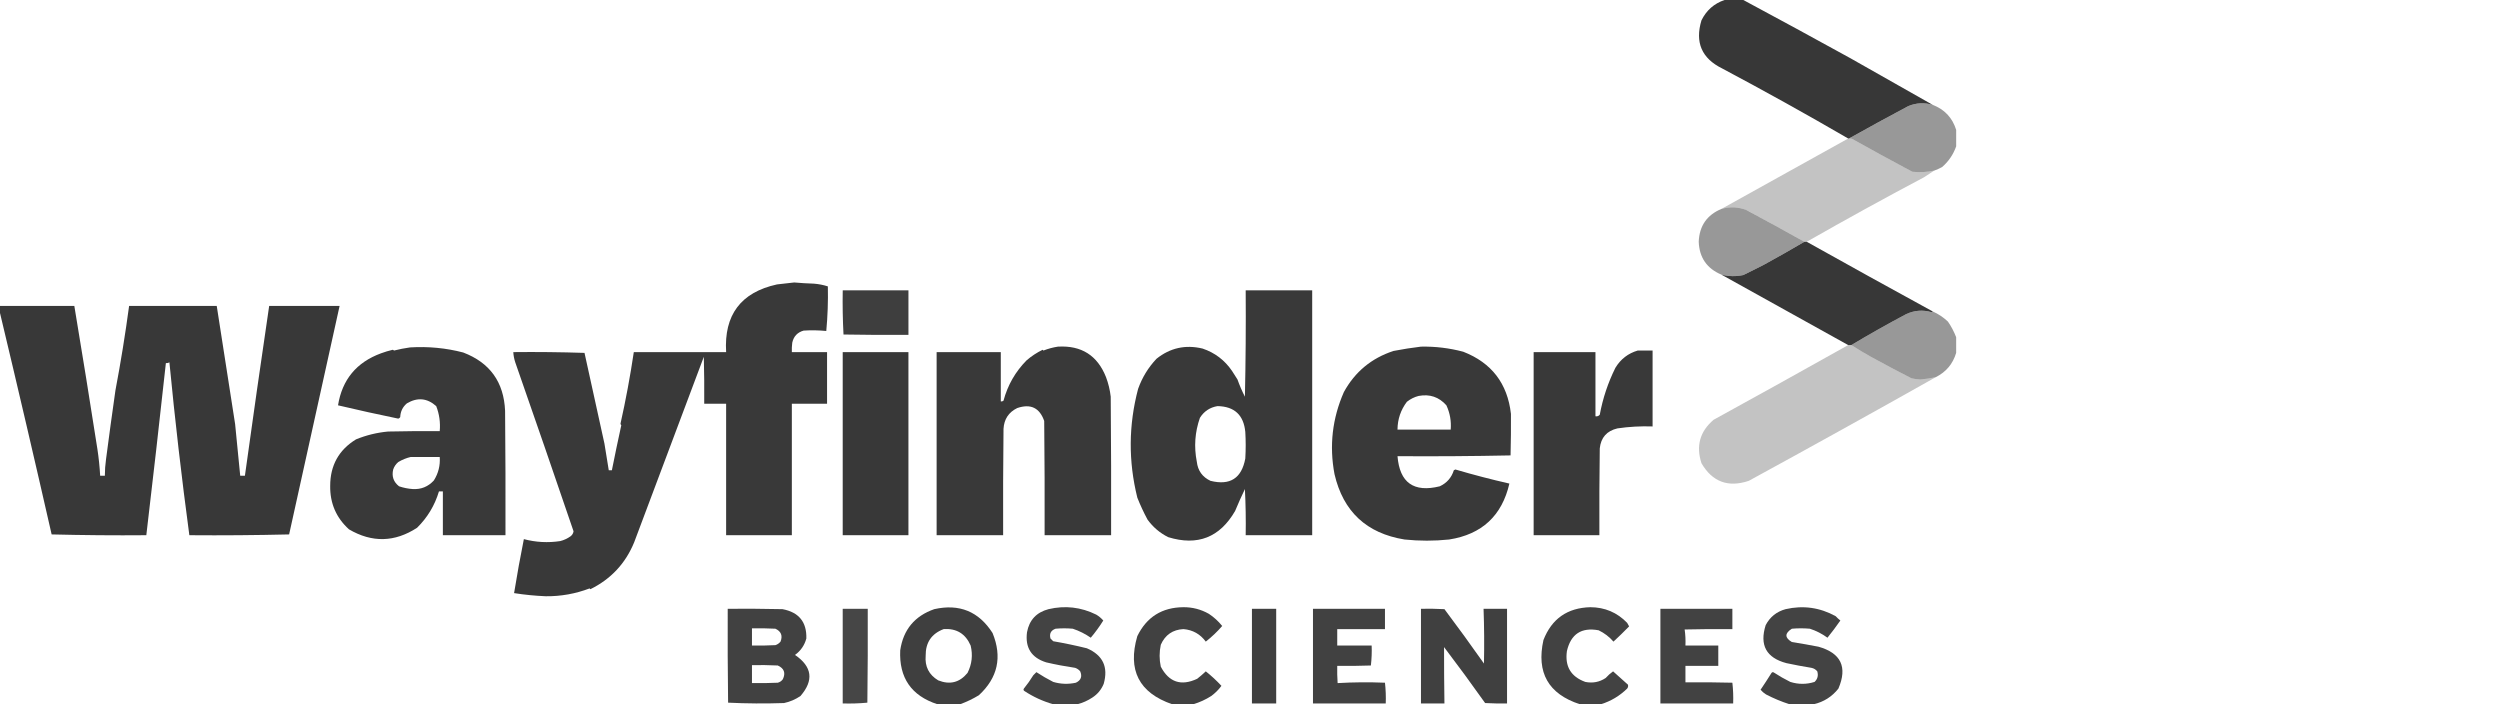 <svg width="142" height="40" viewBox="0 0 142 40" fill="none" xmlns="http://www.w3.org/2000/svg">
<g clip-path="url(#clip0_4793_18849)">
<path opacity="0.973" fill-rule="evenodd" clip-rule="evenodd" d="M97.954 0C98.31 0 98.665 0 99.021 0C101.054 1.09 103.083 2.194 105.11 3.311C106.667 4.193 108.222 5.075 109.777 5.956C109.31 5.818 108.85 5.84 108.399 6.022C107.263 6.627 106.137 7.242 105.021 7.867C105.006 7.867 104.991 7.867 104.977 7.867C102.621 6.498 100.235 5.172 97.821 3.889C96.657 3.317 96.265 2.405 96.643 1.156C96.923 0.587 97.36 0.202 97.954 0Z" fill="#333333"/>
<path fill-rule="evenodd" clip-rule="evenodd" d="M109.778 5.956C110.452 6.215 110.897 6.689 111.111 7.378C111.111 7.689 111.111 8 111.111 8.311C110.95 8.772 110.684 9.165 110.311 9.489C110.167 9.568 110.019 9.635 109.867 9.689C109.458 9.778 109.043 9.801 108.622 9.756C107.474 9.145 106.334 8.522 105.2 7.889C105.143 7.867 105.083 7.86 105.022 7.867C106.138 7.242 107.264 6.627 108.4 6.022C108.851 5.84 109.311 5.818 109.778 5.956Z" fill="#333333" fill-opacity="0.5"/>
<path opacity="0.975" fill-rule="evenodd" clip-rule="evenodd" d="M104.977 7.867C104.992 7.867 105.007 7.867 105.022 7.867C105.083 7.86 105.142 7.867 105.2 7.889C106.333 8.522 107.474 9.145 108.622 9.756C109.043 9.801 109.457 9.778 109.866 9.689C109.676 9.814 109.484 9.94 109.288 10.067C107.045 11.255 104.823 12.477 102.622 13.733C102.577 13.733 102.533 13.733 102.488 13.733C101.399 13.122 100.303 12.522 99.2 11.933C98.734 11.751 98.26 11.729 97.777 11.867C100.173 10.535 102.573 9.202 104.977 7.867Z" fill="#333333" fill-opacity="0.3"/>
<path fill-rule="evenodd" clip-rule="evenodd" d="M102.488 13.733C101.726 14.181 100.956 14.618 100.177 15.044C99.79 15.238 99.406 15.43 99.022 15.622C98.605 15.711 98.191 15.704 97.777 15.6C96.952 15.254 96.522 14.632 96.488 13.733C96.523 12.832 96.953 12.21 97.777 11.867C98.259 11.728 98.734 11.751 99.199 11.933C100.302 12.522 101.399 13.122 102.488 13.733Z" fill="#333333" fill-opacity="0.5"/>
<path opacity="0.975" fill-rule="evenodd" clip-rule="evenodd" d="M102.488 13.733C102.533 13.733 102.577 13.733 102.622 13.733C104.998 15.062 107.384 16.381 109.777 17.689C109.767 17.715 109.744 17.73 109.711 17.733C109.215 17.589 108.733 17.626 108.266 17.845C107.21 18.406 106.173 18.991 105.155 19.6C105.096 19.6 105.036 19.6 104.977 19.6C102.574 18.265 100.174 16.932 97.777 15.6C98.191 15.704 98.605 15.711 99.022 15.622C99.406 15.43 99.791 15.238 100.177 15.044C100.956 14.618 101.727 14.181 102.488 13.733Z" fill="#333333"/>
<path opacity="0.968" fill-rule="evenodd" clip-rule="evenodd" d="M45.111 16.044C45.48 16.077 45.85 16.1 46.222 16.111C46.495 16.132 46.762 16.183 47.022 16.267C47.041 17.112 47.011 17.956 46.933 18.8C46.504 18.758 46.074 18.75 45.644 18.778C45.291 18.879 45.077 19.108 45 19.467C44.977 19.644 44.97 19.822 44.977 20C45.644 20 46.311 20 46.977 20C46.977 20.978 46.977 21.956 46.977 22.933C46.311 22.933 45.644 22.933 44.977 22.933C44.977 25.422 44.977 27.911 44.977 30.4C43.733 30.4 42.489 30.4 41.244 30.4C41.244 27.911 41.244 25.422 41.244 22.933C40.829 22.933 40.414 22.933 40 22.933C40.007 22.044 40 21.155 39.977 20.267C38.659 23.779 37.34 27.29 36.022 30.8C35.529 32.004 34.699 32.893 33.533 33.467C33.518 33.452 33.503 33.437 33.489 33.422C32.689 33.727 31.86 33.875 31 33.867C30.396 33.842 29.796 33.783 29.2 33.689C29.366 32.66 29.551 31.638 29.755 30.622C30.435 30.803 31.124 30.84 31.822 30.733C32.031 30.68 32.224 30.591 32.4 30.467C32.499 30.395 32.558 30.298 32.578 30.178C31.486 26.974 30.383 23.773 29.266 20.578C29.204 20.39 29.167 20.197 29.155 20C30.504 19.985 31.852 20 33.2 20.044C33.577 21.763 33.955 23.481 34.333 25.2C34.41 25.705 34.491 26.209 34.578 26.711C34.637 26.711 34.696 26.711 34.755 26.711C34.925 25.857 35.102 25.005 35.289 24.155C35.265 24.131 35.251 24.101 35.244 24.067C35.545 22.72 35.797 21.364 36 20C37.748 20 39.496 20 41.244 20C41.118 17.887 42.081 16.606 44.133 16.155C44.465 16.115 44.791 16.078 45.111 16.044Z" fill="#333333"/>
<path opacity="0.944" fill-rule="evenodd" clip-rule="evenodd" d="M47.867 16.489C49.111 16.489 50.356 16.489 51.6 16.489C51.6 17.333 51.6 18.178 51.6 19.022C50.37 19.029 49.141 19.022 47.911 19C47.867 18.166 47.852 17.329 47.867 16.489Z" fill="#333333"/>
<path opacity="0.967" fill-rule="evenodd" clip-rule="evenodd" d="M70.755 16.489C72.014 16.489 73.274 16.489 74.533 16.489C74.533 21.126 74.533 25.763 74.533 30.4C73.274 30.4 72.014 30.4 70.755 30.4C70.77 29.525 70.755 28.651 70.711 27.778C70.516 28.183 70.331 28.598 70.155 29.022C69.287 30.527 68.02 31.023 66.355 30.511C65.882 30.275 65.49 29.942 65.178 29.511C64.962 29.108 64.769 28.693 64.6 28.267C64.087 26.203 64.101 24.144 64.644 22.089C64.874 21.442 65.223 20.872 65.689 20.378C66.464 19.758 67.338 19.565 68.311 19.8C69.007 20.036 69.562 20.458 69.978 21.067C70.081 21.23 70.185 21.392 70.289 21.555C70.408 21.892 70.549 22.218 70.711 22.533C70.755 20.519 70.77 18.504 70.755 16.489ZM69.155 23.067C70.115 23.085 70.641 23.574 70.733 24.533C70.763 25.037 70.763 25.541 70.733 26.044C70.524 27.168 69.865 27.59 68.755 27.311C68.295 27.095 68.036 26.732 67.978 26.222C67.812 25.377 67.871 24.547 68.155 23.733C68.389 23.361 68.722 23.139 69.155 23.067Z" fill="#333333"/>
<path opacity="0.969" fill-rule="evenodd" clip-rule="evenodd" d="M0 17.378C1.407 17.378 2.815 17.378 4.222 17.378C4.673 20.085 5.11 22.797 5.533 25.511C5.609 26.012 5.661 26.516 5.689 27.022C5.778 27.022 5.867 27.022 5.956 27.022C5.956 26.709 5.978 26.398 6.022 26.089C6.192 24.784 6.37 23.48 6.556 22.178C6.858 20.584 7.117 18.984 7.333 17.378C8.993 17.378 10.652 17.378 12.311 17.378C12.658 19.615 13.006 21.852 13.355 24.089C13.457 25.066 13.553 26.044 13.644 27.022C13.733 27.022 13.822 27.022 13.911 27.022C14.356 23.805 14.815 20.59 15.289 17.378C16.622 17.378 17.956 17.378 19.289 17.378C18.333 21.703 17.378 26.029 16.422 30.355C14.537 30.4 12.648 30.415 10.755 30.4C10.316 27.133 9.938 23.859 9.622 20.578C9.562 20.617 9.495 20.632 9.422 20.622C9.066 23.883 8.696 27.142 8.311 30.4C6.518 30.415 4.726 30.4 2.933 30.355C1.98 26.165 1.002 21.973 0 17.778C0 17.644 0 17.511 0 17.378Z" fill="#333333"/>
<path fill-rule="evenodd" clip-rule="evenodd" d="M109.777 17.689C110.097 17.831 110.386 18.023 110.643 18.267C110.836 18.548 110.991 18.844 111.11 19.155C111.11 19.452 111.11 19.748 111.11 20.044C110.923 20.669 110.538 21.128 109.954 21.422C109.669 21.486 109.381 21.531 109.088 21.555C108.915 21.551 108.745 21.529 108.577 21.489C107.817 21.102 107.062 20.702 106.31 20.289C105.914 20.069 105.529 19.84 105.154 19.6C106.173 18.991 107.209 18.406 108.265 17.844C108.733 17.626 109.214 17.589 109.71 17.733C109.744 17.73 109.766 17.715 109.777 17.689Z" fill="#333333" fill-opacity="0.5"/>
<path opacity="0.973" fill-rule="evenodd" clip-rule="evenodd" d="M104.977 19.6C105.036 19.6 105.095 19.6 105.154 19.6C105.53 19.84 105.914 20.069 106.31 20.289C107.062 20.702 107.818 21.102 108.577 21.489C108.745 21.529 108.915 21.551 109.088 21.555C109.381 21.531 109.67 21.486 109.954 21.422C106.431 23.406 102.89 25.369 99.332 27.311C98.158 27.705 97.261 27.371 96.643 26.311C96.324 25.329 96.554 24.507 97.332 23.844C99.89 22.439 102.438 21.025 104.977 19.6Z" fill="#333333" fill-opacity="0.3"/>
<path opacity="0.965" fill-rule="evenodd" clip-rule="evenodd" d="M60.089 19.689C61.424 19.611 62.335 20.189 62.822 21.422C62.957 21.782 63.046 22.152 63.089 22.533C63.111 25.155 63.119 27.778 63.111 30.4C61.852 30.4 60.593 30.4 59.334 30.4C59.341 28.237 59.334 26.074 59.311 23.911C59.05 23.162 58.539 22.917 57.778 23.178C57.292 23.415 57.033 23.808 57 24.355C56.978 26.37 56.97 28.385 56.978 30.4C55.719 30.4 54.459 30.4 53.2 30.4C53.2 26.933 53.2 23.467 53.2 20C54.415 20 55.63 20 56.845 20C56.845 20.933 56.845 21.867 56.845 22.8C56.903 22.808 56.955 22.793 57 22.756C57.237 21.874 57.674 21.111 58.311 20.467C58.588 20.228 58.892 20.028 59.222 19.867C59.237 19.881 59.252 19.896 59.267 19.911C59.537 19.805 59.811 19.731 60.089 19.689Z" fill="#333333"/>
<path opacity="0.967" fill-rule="evenodd" clip-rule="evenodd" d="M80.711 19.689C81.525 19.673 82.325 19.769 83.111 19.978C84.722 20.605 85.626 21.782 85.822 23.511C85.827 24.289 85.82 25.075 85.8 25.867C83.662 25.911 81.522 25.926 79.378 25.911C79.5 27.417 80.3 27.988 81.778 27.622C82.178 27.436 82.445 27.133 82.578 26.711C82.607 26.696 82.637 26.681 82.666 26.667C83.682 26.967 84.704 27.233 85.733 27.467C85.312 29.293 84.171 30.353 82.311 30.644C81.466 30.732 80.622 30.732 79.778 30.644C77.62 30.294 76.294 29.057 75.8 26.933C75.496 25.322 75.674 23.766 76.333 22.267C76.965 21.117 77.905 20.339 79.155 19.933C79.677 19.832 80.196 19.751 80.711 19.689ZM80.578 22.489C81.209 22.371 81.735 22.549 82.155 23.022C82.357 23.459 82.439 23.919 82.4 24.4C81.392 24.4 80.385 24.4 79.378 24.4C79.383 23.812 79.561 23.286 79.911 22.822C80.113 22.662 80.335 22.551 80.578 22.489Z" fill="#333333"/>
<path opacity="0.965" fill-rule="evenodd" clip-rule="evenodd" d="M23.289 19.733C24.323 19.67 25.33 19.766 26.311 20.022C27.826 20.599 28.619 21.703 28.689 23.333C28.711 25.689 28.718 28.044 28.711 30.4C27.526 30.4 26.34 30.4 25.155 30.4C25.155 29.57 25.155 28.741 25.155 27.911C25.081 27.911 25.007 27.911 24.933 27.911C24.694 28.708 24.279 29.397 23.689 29.978C22.42 30.804 21.131 30.834 19.822 30.067C19.096 29.408 18.741 28.586 18.755 27.6C18.755 26.437 19.244 25.556 20.222 24.956C20.807 24.717 21.414 24.569 22.044 24.511C23.022 24.489 24 24.481 24.977 24.489C25.02 23.998 24.954 23.523 24.777 23.067C24.265 22.61 23.709 22.558 23.111 22.911C22.872 23.114 22.746 23.373 22.733 23.689C22.71 23.734 22.673 23.764 22.622 23.778C21.477 23.543 20.337 23.291 19.2 23.022C19.434 21.565 20.248 20.58 21.644 20.067C21.863 19.986 22.085 19.92 22.311 19.867C22.337 19.876 22.359 19.891 22.378 19.911C22.683 19.834 22.986 19.775 23.289 19.733ZM23.333 25.956C23.881 25.956 24.429 25.956 24.977 25.956C25.011 26.439 24.9 26.883 24.644 27.289C24.32 27.643 23.92 27.806 23.444 27.778C23.178 27.76 22.919 27.708 22.666 27.622C22.352 27.377 22.241 27.058 22.333 26.667C22.391 26.499 22.487 26.358 22.622 26.244C22.849 26.108 23.086 26.012 23.333 25.956Z" fill="#333333"/>
<path opacity="0.966" fill-rule="evenodd" clip-rule="evenodd" d="M93.022 19.911C93.304 19.911 93.585 19.911 93.867 19.911C93.867 21.348 93.867 22.785 93.867 24.222C93.196 24.199 92.529 24.236 91.867 24.333C91.266 24.475 90.932 24.853 90.867 25.467C90.845 27.111 90.837 28.756 90.845 30.4C89.6 30.4 88.356 30.4 87.111 30.4C87.111 26.933 87.111 23.467 87.111 20C88.281 20 89.452 20 90.622 20C90.622 21.215 90.622 22.43 90.622 23.645C90.723 23.66 90.805 23.631 90.867 23.556C91.039 22.624 91.335 21.735 91.756 20.889C92.055 20.396 92.478 20.07 93.022 19.911Z" fill="#333333"/>
<path opacity="0.97" fill-rule="evenodd" clip-rule="evenodd" d="M47.866 20C49.111 20 50.355 20 51.599 20C51.599 23.467 51.599 26.933 51.599 30.4C50.355 30.4 49.111 30.4 47.866 30.4C47.866 26.933 47.866 23.467 47.866 20Z" fill="#333333"/>
<path opacity="0.934" fill-rule="evenodd" clip-rule="evenodd" d="M54.533 40C54.103 40 53.674 40 53.244 40C51.763 39.518 51.059 38.496 51.133 36.933C51.307 35.767 51.952 34.989 53.066 34.6C54.492 34.28 55.596 34.732 56.378 35.956C56.934 37.319 56.675 38.497 55.6 39.489C55.257 39.697 54.902 39.868 54.533 40ZM53.6 35.733C54.329 35.684 54.84 35.995 55.133 36.667C55.264 37.21 55.205 37.728 54.955 38.222C54.507 38.769 53.951 38.909 53.289 38.644C52.763 38.327 52.526 37.86 52.578 37.244C52.57 36.498 52.91 35.994 53.6 35.733Z" fill="#333333"/>
<path opacity="0.918" fill-rule="evenodd" clip-rule="evenodd" d="M61.201 40C60.742 40 60.282 40 59.823 40C59.238 39.834 58.69 39.582 58.178 39.245C58.13 39.206 58.123 39.162 58.156 39.111C58.353 38.871 58.53 38.619 58.69 38.356C58.749 38.295 58.808 38.236 58.867 38.178C59.174 38.38 59.493 38.565 59.823 38.733C60.249 38.859 60.678 38.873 61.112 38.778C61.398 38.641 61.48 38.426 61.356 38.133C61.279 38.039 61.183 37.973 61.067 37.933C60.515 37.852 59.967 37.749 59.423 37.622C58.583 37.358 58.22 36.788 58.334 35.911C58.462 35.219 58.87 34.782 59.556 34.6C60.497 34.379 61.401 34.483 62.267 34.911C62.419 35.002 62.552 35.113 62.667 35.245C62.451 35.59 62.214 35.916 61.956 36.222C61.641 36.004 61.3 35.833 60.934 35.711C60.608 35.682 60.282 35.682 59.956 35.711C59.69 35.806 59.594 35.992 59.667 36.267C59.719 36.319 59.771 36.37 59.823 36.422C60.463 36.532 61.1 36.666 61.734 36.822C62.644 37.212 62.962 37.886 62.69 38.844C62.554 39.172 62.34 39.431 62.045 39.622C61.781 39.797 61.499 39.922 61.201 40Z" fill="#333333"/>
<path opacity="0.927" fill-rule="evenodd" clip-rule="evenodd" d="M67.777 40C67.377 40 66.977 40 66.577 40C64.697 39.35 64.037 38.062 64.599 36.133C65.129 35.046 66.003 34.498 67.221 34.489C67.736 34.486 68.218 34.612 68.666 34.867C68.952 35.056 69.204 35.286 69.421 35.556C69.138 35.882 68.827 36.178 68.488 36.444C68.173 36.016 67.751 35.779 67.221 35.733C66.612 35.764 66.182 36.06 65.933 36.622C65.844 37.037 65.844 37.452 65.933 37.867C66.398 38.753 67.087 38.982 67.999 38.556C68.17 38.422 68.333 38.281 68.488 38.133C68.804 38.383 69.1 38.657 69.377 38.956C69.215 39.177 69.022 39.37 68.799 39.533C68.477 39.739 68.136 39.895 67.777 40Z" fill="#333333"/>
<path opacity="0.925" fill-rule="evenodd" clip-rule="evenodd" d="M90.934 40C90.534 40 90.134 40 89.734 40C87.947 39.418 87.258 38.203 87.667 36.356C88.138 35.145 89.027 34.523 90.334 34.489C91.158 34.494 91.854 34.79 92.423 35.378C92.461 35.445 92.498 35.512 92.534 35.578C92.246 35.874 91.949 36.163 91.645 36.444C91.409 36.171 91.127 35.956 90.801 35.8C89.825 35.62 89.225 36.013 89.001 36.978C88.877 37.85 89.225 38.435 90.045 38.733C90.464 38.817 90.85 38.743 91.201 38.511C91.329 38.368 91.47 38.242 91.623 38.133C91.904 38.385 92.186 38.636 92.467 38.889C92.49 38.968 92.476 39.042 92.423 39.111C91.995 39.529 91.499 39.825 90.934 40Z" fill="#333333"/>
<path opacity="0.918" fill-rule="evenodd" clip-rule="evenodd" d="M103.022 40C102.563 40 102.104 40 101.644 40C101.189 39.855 100.744 39.67 100.311 39.444C100.193 39.371 100.09 39.282 100 39.178C100.213 38.864 100.42 38.545 100.622 38.222C100.66 38.174 100.705 38.167 100.756 38.2C101.054 38.394 101.365 38.572 101.689 38.733C102.15 38.878 102.609 38.878 103.067 38.733C103.239 38.571 103.29 38.37 103.222 38.133C103.136 38.027 103.024 37.96 102.889 37.933C102.413 37.856 101.939 37.767 101.467 37.666C100.326 37.363 99.933 36.645 100.289 35.511C100.533 35.044 100.911 34.74 101.422 34.6C102.42 34.372 103.368 34.505 104.267 35C104.35 35.091 104.439 35.172 104.533 35.244C104.298 35.582 104.054 35.908 103.8 36.222C103.496 36 103.163 35.829 102.8 35.711C102.459 35.681 102.119 35.681 101.778 35.711C101.366 35.971 101.366 36.223 101.778 36.467C102.282 36.546 102.786 36.635 103.289 36.733C104.568 37.093 104.946 37.885 104.422 39.111C104.059 39.571 103.592 39.867 103.022 40Z" fill="#333333"/>
<path opacity="0.929" fill-rule="evenodd" clip-rule="evenodd" d="M41.334 34.578C42.371 34.57 43.408 34.578 44.445 34.6C45.376 34.775 45.828 35.33 45.8 36.267C45.696 36.655 45.48 36.966 45.156 37.2C46.133 37.866 46.236 38.644 45.467 39.533C45.183 39.727 44.872 39.861 44.534 39.933C43.471 39.97 42.412 39.963 41.356 39.911C41.334 38.133 41.326 36.356 41.334 34.578ZM42.712 35.689C43.156 35.681 43.601 35.689 44.045 35.711C44.37 35.865 44.466 36.109 44.334 36.444C44.257 36.538 44.161 36.605 44.045 36.644C43.601 36.667 43.156 36.674 42.712 36.667C42.712 36.341 42.712 36.015 42.712 35.689ZM42.712 37.778C43.201 37.77 43.69 37.778 44.178 37.8C44.538 37.961 44.635 38.221 44.467 38.578C44.394 38.68 44.298 38.747 44.178 38.778C43.69 38.8 43.201 38.807 42.712 38.8C42.712 38.459 42.712 38.118 42.712 37.778Z" fill="#333333"/>
<path opacity="0.905" fill-rule="evenodd" clip-rule="evenodd" d="M47.866 34.578C48.34 34.578 48.814 34.578 49.288 34.578C49.296 36.356 49.288 38.133 49.266 39.911C48.803 39.955 48.336 39.97 47.866 39.956C47.866 38.163 47.866 36.37 47.866 34.578Z" fill="#333333"/>
<path opacity="0.935" fill-rule="evenodd" clip-rule="evenodd" d="M71.11 34.578C71.57 34.578 72.029 34.578 72.488 34.578C72.488 36.37 72.488 38.163 72.488 39.956C72.029 39.956 71.57 39.956 71.11 39.956C71.11 38.163 71.11 36.37 71.11 34.578Z" fill="#333333"/>
<path opacity="0.926" fill-rule="evenodd" clip-rule="evenodd" d="M74.577 34.578C75.94 34.578 77.303 34.578 78.666 34.578C78.666 34.963 78.666 35.348 78.666 35.733C77.763 35.733 76.859 35.733 75.955 35.733C75.955 36.044 75.955 36.355 75.955 36.667C76.607 36.667 77.258 36.667 77.91 36.667C77.925 37.048 77.91 37.426 77.866 37.8C77.229 37.822 76.592 37.83 75.955 37.822C75.947 38.148 75.955 38.474 75.977 38.8C76.87 38.748 77.766 38.741 78.666 38.778C78.71 39.167 78.725 39.559 78.71 39.956C77.333 39.956 75.955 39.956 74.577 39.956C74.577 38.163 74.577 36.37 74.577 34.578Z" fill="#333333"/>
<path opacity="0.93" fill-rule="evenodd" clip-rule="evenodd" d="M80.711 34.578C81.156 34.57 81.6 34.578 82.044 34.6C82.809 35.618 83.557 36.647 84.289 37.689C84.311 36.652 84.304 35.615 84.266 34.578C84.711 34.578 85.155 34.578 85.6 34.578C85.6 36.37 85.6 38.163 85.6 39.956C85.185 39.963 84.77 39.956 84.355 39.933C83.595 38.861 82.817 37.802 82.022 36.755C82.021 37.822 82.028 38.889 82.044 39.956C81.6 39.956 81.155 39.956 80.711 39.956C80.711 38.163 80.711 36.37 80.711 34.578Z" fill="#333333"/>
<path opacity="0.924" fill-rule="evenodd" clip-rule="evenodd" d="M94.311 34.578C95.674 34.578 97.036 34.578 98.399 34.578C98.399 34.963 98.399 35.348 98.399 35.733C97.495 35.726 96.592 35.733 95.688 35.755C95.732 36.055 95.746 36.359 95.733 36.667C96.355 36.667 96.977 36.667 97.599 36.667C97.599 37.052 97.599 37.437 97.599 37.822C96.977 37.822 96.355 37.822 95.733 37.822C95.733 38.133 95.733 38.444 95.733 38.755C96.622 38.748 97.51 38.755 98.399 38.778C98.443 39.167 98.458 39.559 98.444 39.956C97.066 39.956 95.688 39.956 94.311 39.956C94.311 38.163 94.311 36.37 94.311 34.578Z" fill="#333333"/>
</g>
<defs>
<clipPath id="clip0_4793_18849">
<rect width="142" height="40" fill="white"/>
</clipPath>
</defs>
</svg>

